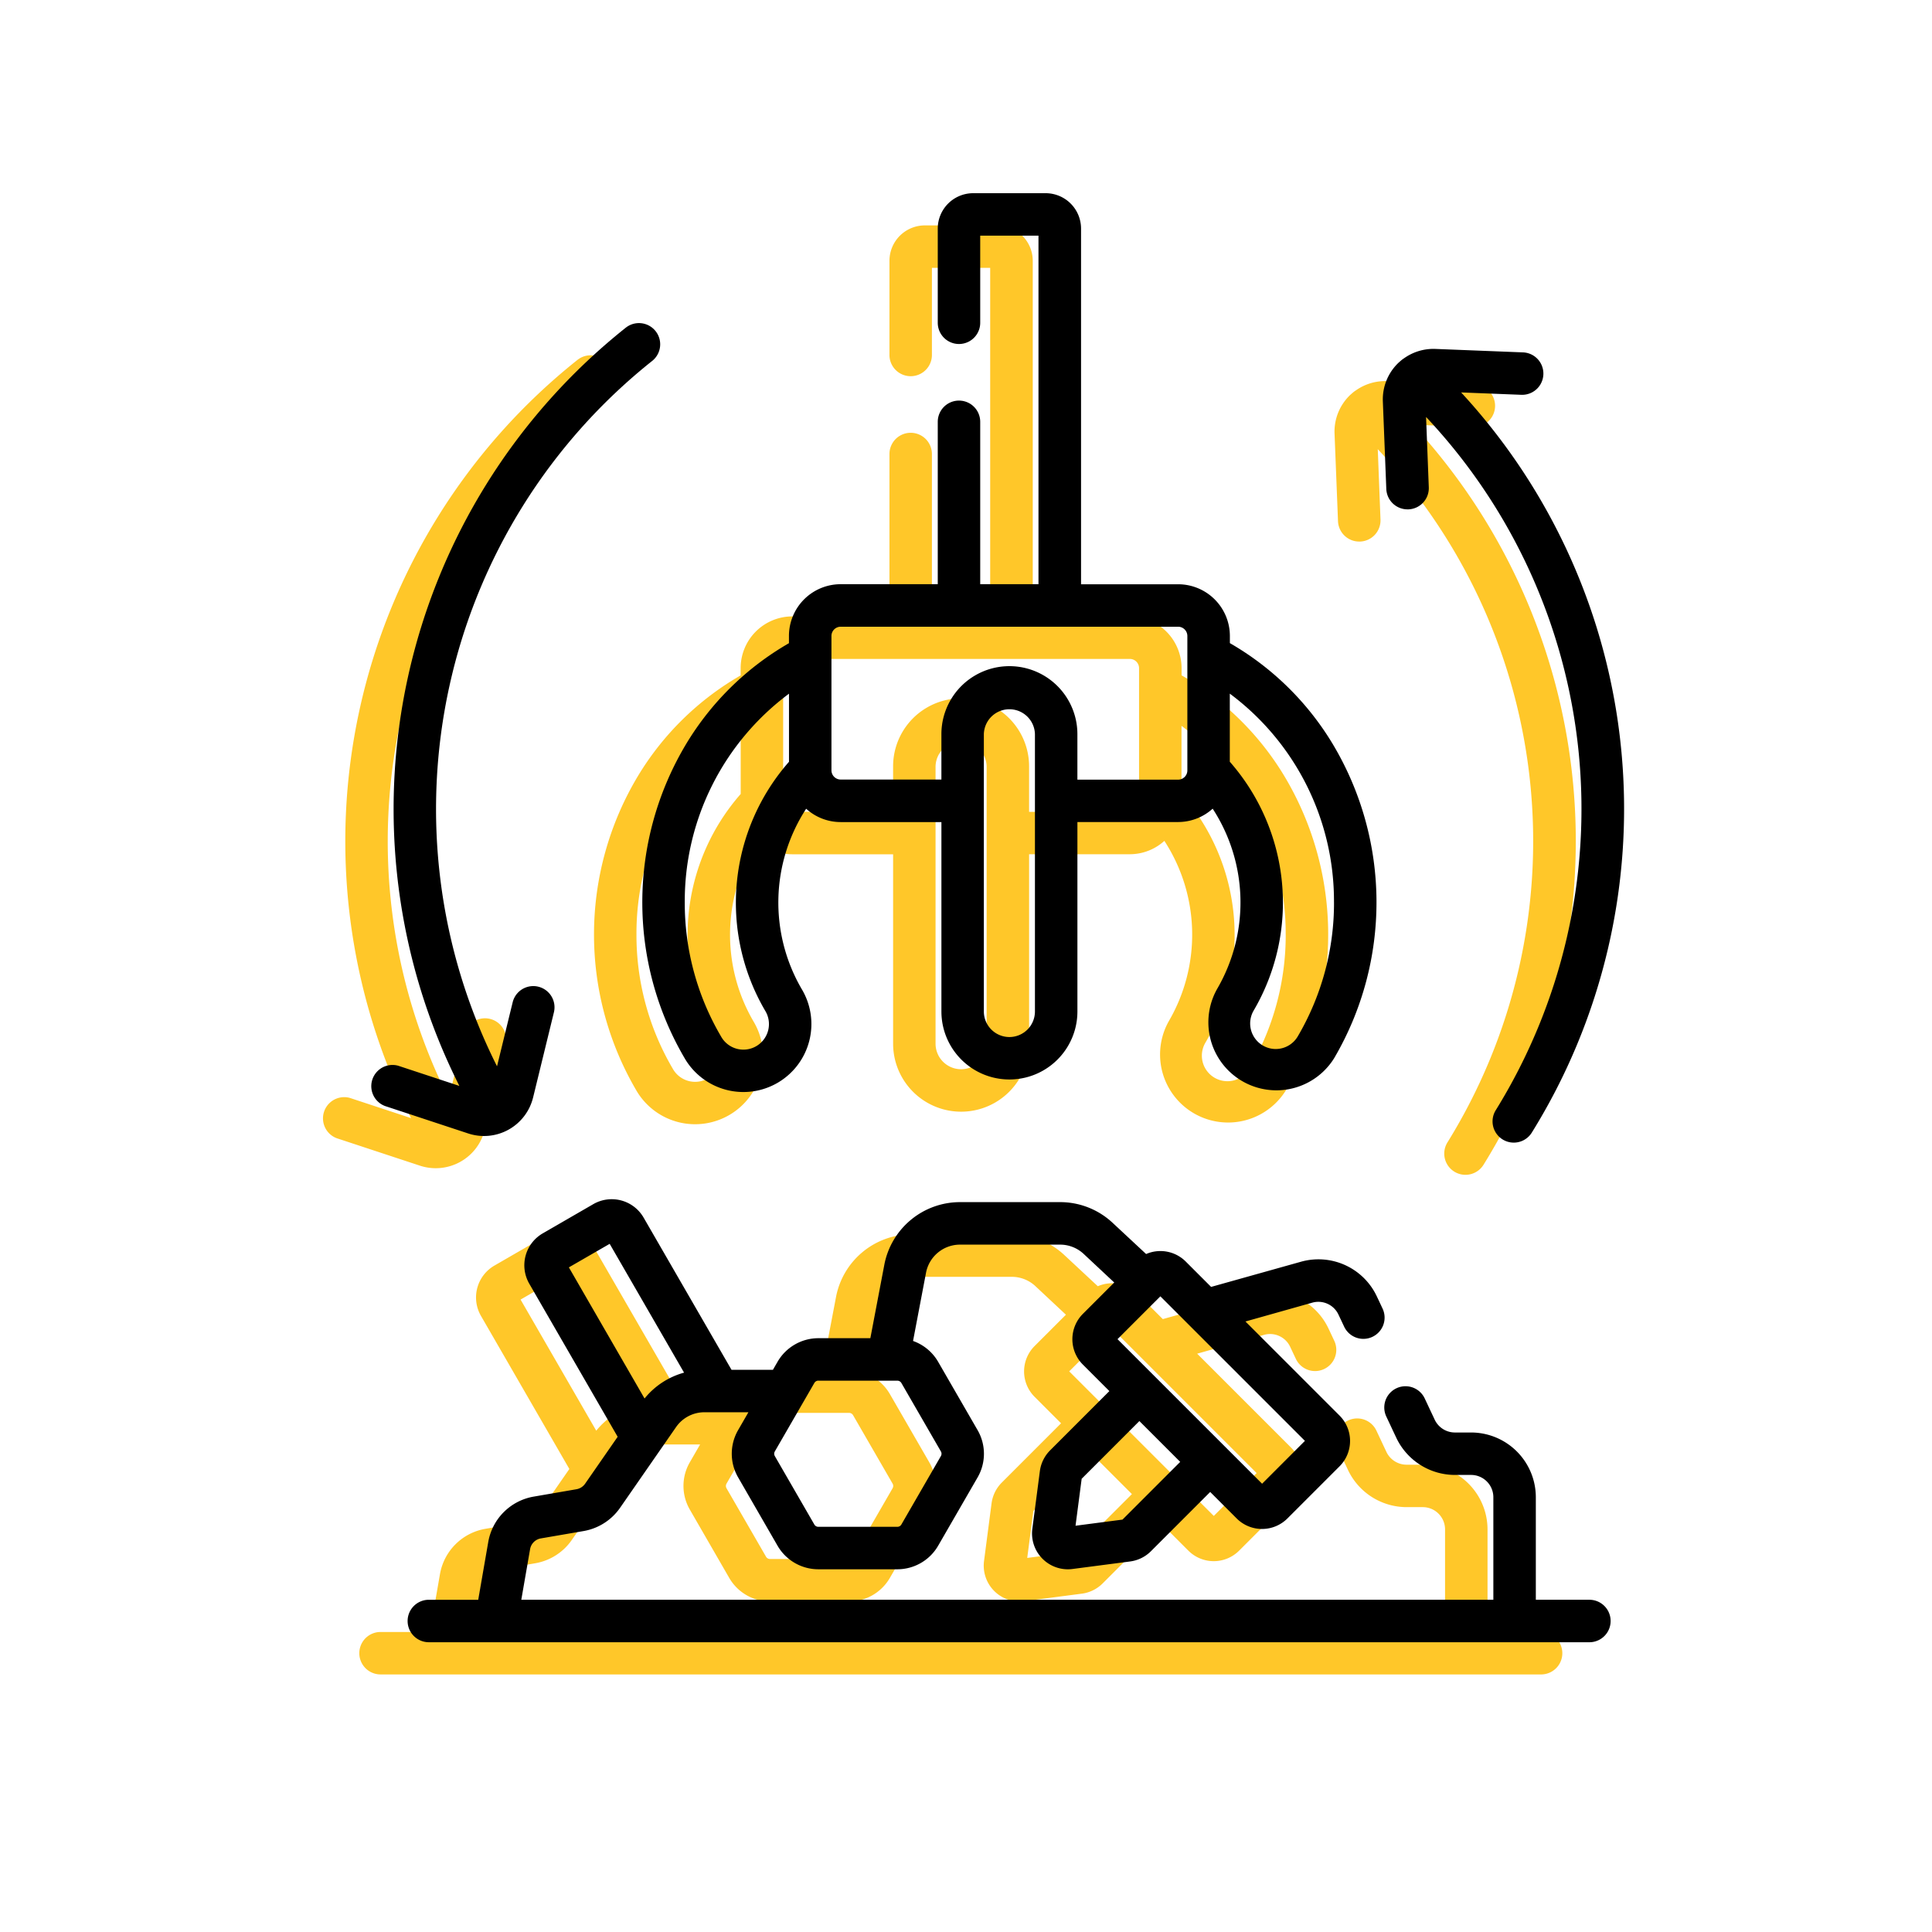 <?xml version="1.0" encoding="UTF-8"?>
<svg xmlns="http://www.w3.org/2000/svg" width="120" height="120" viewBox="0 0 120 120">
  <g id="Group_1231" data-name="Group 1231" transform="translate(848 -863)">
    <rect id="Rectangle_83" data-name="Rectangle 83" width="120" height="120" rx="8" transform="translate(-848 863)" fill="#1d1d1c" opacity="0"></rect>
    <g id="Group_1227" data-name="Group 1227" transform="translate(-2.107)">
      <g id="scrap" transform="translate(-860.417 877)">
        <path id="Path_62" data-name="Path 62" d="M133.263,53.72a4.223,4.223,0,1,0,7.269-4.3,10.683,10.683,0,0,1,.284-11.188,3.193,3.193,0,0,0,2.145.829h6.256V50.825a4.223,4.223,0,1,0,8.447,0V39.058h6.255a3.2,3.2,0,0,0,2.146-.83,10.678,10.678,0,0,1,.281,11.189,4.224,4.224,0,0,0,7.27,4.3,19.139,19.139,0,0,0-.1-19.515,17.826,17.826,0,0,0-6.382-6.256V27.5a3.214,3.214,0,0,0-3.212-3.21h-6.032V2.2a2.2,2.2,0,0,0-2.2-2.2h-4.5a2.2,2.2,0,0,0-2.2,2.2V8.048a1.318,1.318,0,1,0,2.637,0V2.637h3.619V24.286h-3.619V14.2a1.318,1.318,0,1,0-2.637,0V24.286h-6.033a3.213,3.213,0,0,0-3.21,3.21v.454a17.826,17.826,0,0,0-6.383,6.256,19.133,19.133,0,0,0-.1,19.515Zm20.177-1.308a1.588,1.588,0,0,1-1.587-1.587V33.6a1.587,1.587,0,0,1,3.173,0V50.825A1.588,1.588,0,0,1,153.44,52.412Zm20.162-8.37a16.361,16.361,0,0,1-2.254,8.334,1.587,1.587,0,0,1-2.733-1.615,13.264,13.264,0,0,0-1.486-15.449V31.083A16.057,16.057,0,0,1,173.6,44.042ZM142.387,27.5a.574.574,0,0,1,.573-.573h20.958a.575.575,0,0,1,.575.573v8.351a.575.575,0,0,1-.575.575h-6.255V33.6a4.223,4.223,0,1,0-8.447,0v2.819h-6.256a.575.575,0,0,1-.573-.575Zm-2.637,3.587v4.229a13.268,13.268,0,0,0-1.488,15.448,1.587,1.587,0,1,1-2.73,1.617,16.364,16.364,0,0,1-2.256-8.336,16.056,16.056,0,0,1,6.474-12.959Z" transform="translate(-79.22)" fill="#ffc729"></path>
        <path id="Path_63" data-name="Path 63" d="M121.145,380.353h-3.363v-6.369a4.024,4.024,0,0,0-4.02-4.019h-1.009a1.389,1.389,0,0,1-1.252-.795l-.62-1.32a1.318,1.318,0,1,0-2.387,1.121l.62,1.32a4.036,4.036,0,0,0,3.638,2.31h1.009a1.384,1.384,0,0,1,1.383,1.383v6.369H54.768l.546-3.143a.819.819,0,0,1,.667-.666l2.66-.458a3.482,3.482,0,0,0,2.255-1.434l3.485-5.024a2.142,2.142,0,0,1,1.756-.92h2.737l-.643,1.114a2.931,2.931,0,0,0,0,2.923L70.685,377a2.931,2.931,0,0,0,2.531,1.461h4.91A2.931,2.931,0,0,0,80.658,377l2.455-4.252a2.933,2.933,0,0,0,0-2.923l-2.455-4.252a2.93,2.93,0,0,0-1.558-1.293l.806-4.238a2.15,2.15,0,0,1,2.11-1.746h6.216a2.145,2.145,0,0,1,1.469.58l1.895,1.773-1.949,1.949a2.229,2.229,0,0,0,0,3.148l1.647,1.647-3.684,3.684a2.239,2.239,0,0,0-.633,1.285l-.468,3.585a2.227,2.227,0,0,0,2.2,2.515,2.278,2.278,0,0,0,.294-.019l3.584-.468a2.237,2.237,0,0,0,1.286-.633l3.683-3.683,1.647,1.647a2.229,2.229,0,0,0,3.148,0l3.242-3.242a2.229,2.229,0,0,0,0-3.148l-5.846-5.846L103.9,361.9a1.38,1.38,0,0,1,1.625.745l.352.747a1.318,1.318,0,0,0,2.386-1.123l-.351-.746a4.008,4.008,0,0,0-4.722-2.163l-5.577,1.562-1.575-1.575a2.225,2.225,0,0,0-2.462-.467L91.5,356.946a4.774,4.774,0,0,0-3.27-1.29H82.016a4.789,4.789,0,0,0-4.7,3.89l-.868,4.562H73.217a2.931,2.931,0,0,0-2.531,1.462l-.289.5H67.824l-5.46-9.454a2.288,2.288,0,0,0-3.12-.837L56.094,357.6a2.289,2.289,0,0,0-.834,3.118l5.493,9.513-2.023,2.917a.827.827,0,0,1-.536.341l-2.66.459a3.461,3.461,0,0,0-2.818,2.814l-.624,3.593H49.025a1.318,1.318,0,0,0,0,2.637h72.12a1.319,1.319,0,0,0,0-2.637Zm-29.036-4.978-2.917.381.381-2.917,3.585-3.585,2.536,2.536Zm8.671-2.228L91.8,364.168l2.661-2.661,8.979,8.978Zm-27.563-6.4h4.91a.287.287,0,0,1,.248.143l2.455,4.251a.289.289,0,0,1,0,.287l-2.455,4.252a.287.287,0,0,1-.248.143h-4.91a.287.287,0,0,1-.248-.143l-2.455-4.252a.288.288,0,0,1,0-.286l2.455-4.252A.288.288,0,0,1,73.217,366.744Zm-12.96-8.5,4.621,8a4.783,4.783,0,0,0-2.455,1.606l-4.7-8.144Z" transform="translate(-10.865 -292.99)" fill="#ffc729"></path>
        <path id="Path_64" data-name="Path 64" d="M393.851,64.962h.053a1.318,1.318,0,0,0,1.265-1.369L395,59.225a35.532,35.532,0,0,1,4.328,43.056,1.318,1.318,0,0,0,2.239,1.392A38.119,38.119,0,0,0,397.178,57.7l3.74.147a1.318,1.318,0,0,0,.1-2.635l-5.448-.215a3.149,3.149,0,0,0-1.94.583,1.5,1.5,0,0,0-.2.151c-.067.059-.137.117-.2.181a3.143,3.143,0,0,0-.915,2.34l.215,5.447A1.318,1.318,0,0,0,393.851,64.962Z" transform="translate(-294.9 -45.325)" fill="#ffc729"></path>
        <path id="Path_65" data-name="Path 65" d="M44.633,94.031l1.295-5.3a1.318,1.318,0,1,0-2.561-.626l-.972,3.977a35.577,35.577,0,0,1,9.637-43.812,1.318,1.318,0,1,0-1.642-2.063A38.216,38.216,0,0,0,40.056,93.3l-3.8-1.254a1.318,1.318,0,0,0-.826,2.5l5.177,1.708a3.136,3.136,0,0,0,4.027-2.232Z" transform="translate(0 -37.852)" fill="#ffc729"></path>
      </g>
      <g id="scrap-2" data-name="scrap" transform="translate(-857.417 875)">
        <path id="Path_62-2" data-name="Path 62" d="M133.263,53.72a4.223,4.223,0,1,0,7.269-4.3,10.683,10.683,0,0,1,.284-11.188,3.193,3.193,0,0,0,2.145.829h6.256V50.825a4.223,4.223,0,1,0,8.447,0V39.058h6.255a3.2,3.2,0,0,0,2.146-.83,10.678,10.678,0,0,1,.281,11.189,4.224,4.224,0,0,0,7.27,4.3,19.139,19.139,0,0,0-.1-19.515,17.826,17.826,0,0,0-6.382-6.256V27.5a3.214,3.214,0,0,0-3.212-3.21h-6.032V2.2a2.2,2.2,0,0,0-2.2-2.2h-4.5a2.2,2.2,0,0,0-2.2,2.2V8.048a1.318,1.318,0,1,0,2.637,0V2.637h3.619V24.286h-3.619V14.2a1.318,1.318,0,1,0-2.637,0V24.286h-6.033a3.213,3.213,0,0,0-3.21,3.21v.454a17.826,17.826,0,0,0-6.383,6.256,19.133,19.133,0,0,0-.1,19.515Zm20.177-1.308a1.588,1.588,0,0,1-1.587-1.587V33.6a1.587,1.587,0,0,1,3.173,0V50.825A1.588,1.588,0,0,1,153.44,52.412Zm20.162-8.37a16.361,16.361,0,0,1-2.254,8.334,1.587,1.587,0,0,1-2.733-1.615,13.264,13.264,0,0,0-1.486-15.449V31.083A16.057,16.057,0,0,1,173.6,44.042ZM142.387,27.5a.574.574,0,0,1,.573-.573h20.958a.575.575,0,0,1,.575.573v8.351a.575.575,0,0,1-.575.575h-6.255V33.6a4.223,4.223,0,1,0-8.447,0v2.819h-6.256a.575.575,0,0,1-.573-.575Zm-2.637,3.587v4.229a13.268,13.268,0,0,0-1.488,15.448,1.587,1.587,0,1,1-2.73,1.617,16.364,16.364,0,0,1-2.256-8.336,16.056,16.056,0,0,1,6.474-12.959Z" transform="translate(-79.22)"></path>
        <path id="Path_63-2" data-name="Path 63" d="M121.145,380.353h-3.363v-6.369a4.024,4.024,0,0,0-4.02-4.019h-1.009a1.389,1.389,0,0,1-1.252-.795l-.62-1.32a1.318,1.318,0,1,0-2.387,1.121l.62,1.32a4.036,4.036,0,0,0,3.638,2.31h1.009a1.384,1.384,0,0,1,1.383,1.383v6.369H54.768l.546-3.143a.819.819,0,0,1,.667-.666l2.66-.458a3.482,3.482,0,0,0,2.255-1.434l3.485-5.024a2.142,2.142,0,0,1,1.756-.92h2.737l-.643,1.114a2.931,2.931,0,0,0,0,2.923L70.685,377a2.931,2.931,0,0,0,2.531,1.461h4.91A2.931,2.931,0,0,0,80.658,377l2.455-4.252a2.933,2.933,0,0,0,0-2.923l-2.455-4.252a2.93,2.93,0,0,0-1.558-1.293l.806-4.238a2.15,2.15,0,0,1,2.11-1.746h6.216a2.145,2.145,0,0,1,1.469.58l1.895,1.773-1.949,1.949a2.229,2.229,0,0,0,0,3.148l1.647,1.647-3.684,3.684a2.239,2.239,0,0,0-.633,1.285l-.468,3.585a2.227,2.227,0,0,0,2.2,2.515,2.278,2.278,0,0,0,.294-.019l3.584-.468a2.237,2.237,0,0,0,1.286-.633l3.683-3.683,1.647,1.647a2.229,2.229,0,0,0,3.148,0l3.242-3.242a2.229,2.229,0,0,0,0-3.148l-5.846-5.846L103.9,361.9a1.38,1.38,0,0,1,1.625.745l.352.747a1.318,1.318,0,0,0,2.386-1.123l-.351-.746a4.008,4.008,0,0,0-4.722-2.163l-5.577,1.562-1.575-1.575a2.225,2.225,0,0,0-2.462-.467L91.5,356.946a4.774,4.774,0,0,0-3.27-1.29H82.016a4.789,4.789,0,0,0-4.7,3.89l-.868,4.562H73.217a2.931,2.931,0,0,0-2.531,1.462l-.289.5H67.824l-5.46-9.454a2.288,2.288,0,0,0-3.12-.837L56.094,357.6a2.289,2.289,0,0,0-.834,3.118l5.493,9.513-2.023,2.917a.827.827,0,0,1-.536.341l-2.66.459a3.461,3.461,0,0,0-2.818,2.814l-.624,3.593H49.025a1.318,1.318,0,0,0,0,2.637h72.12a1.319,1.319,0,0,0,0-2.637Zm-29.036-4.978-2.917.381.381-2.917,3.585-3.585,2.536,2.536Zm8.671-2.228L91.8,364.168l2.661-2.661,8.979,8.978Zm-27.563-6.4h4.91a.287.287,0,0,1,.248.143l2.455,4.251a.289.289,0,0,1,0,.287l-2.455,4.252a.287.287,0,0,1-.248.143h-4.91a.287.287,0,0,1-.248-.143l-2.455-4.252a.288.288,0,0,1,0-.286l2.455-4.252A.288.288,0,0,1,73.217,366.744Zm-12.96-8.5,4.621,8a4.783,4.783,0,0,0-2.455,1.606l-4.7-8.144Z" transform="translate(-10.865 -292.99)"></path>
        <path id="Path_64-2" data-name="Path 64" d="M393.851,64.962h.053a1.318,1.318,0,0,0,1.265-1.369L395,59.225a35.532,35.532,0,0,1,4.328,43.056,1.318,1.318,0,0,0,2.239,1.392A38.119,38.119,0,0,0,397.178,57.7l3.74.147a1.318,1.318,0,0,0,.1-2.635l-5.448-.215a3.149,3.149,0,0,0-1.94.583,1.5,1.5,0,0,0-.2.151c-.067.059-.137.117-.2.181a3.143,3.143,0,0,0-.915,2.34l.215,5.447A1.318,1.318,0,0,0,393.851,64.962Z" transform="translate(-294.9 -45.325)"></path>
        <path id="Path_65-2" data-name="Path 65" d="M44.633,94.031l1.295-5.3a1.318,1.318,0,1,0-2.561-.626l-.972,3.977a35.577,35.577,0,0,1,9.637-43.812,1.318,1.318,0,1,0-1.642-2.063A38.216,38.216,0,0,0,40.056,93.3l-3.8-1.254a1.318,1.318,0,0,0-.826,2.5l5.177,1.708a3.136,3.136,0,0,0,4.027-2.232Z" transform="translate(0 -37.852)"></path>
      </g>
    </g>
  </g>
</svg>
